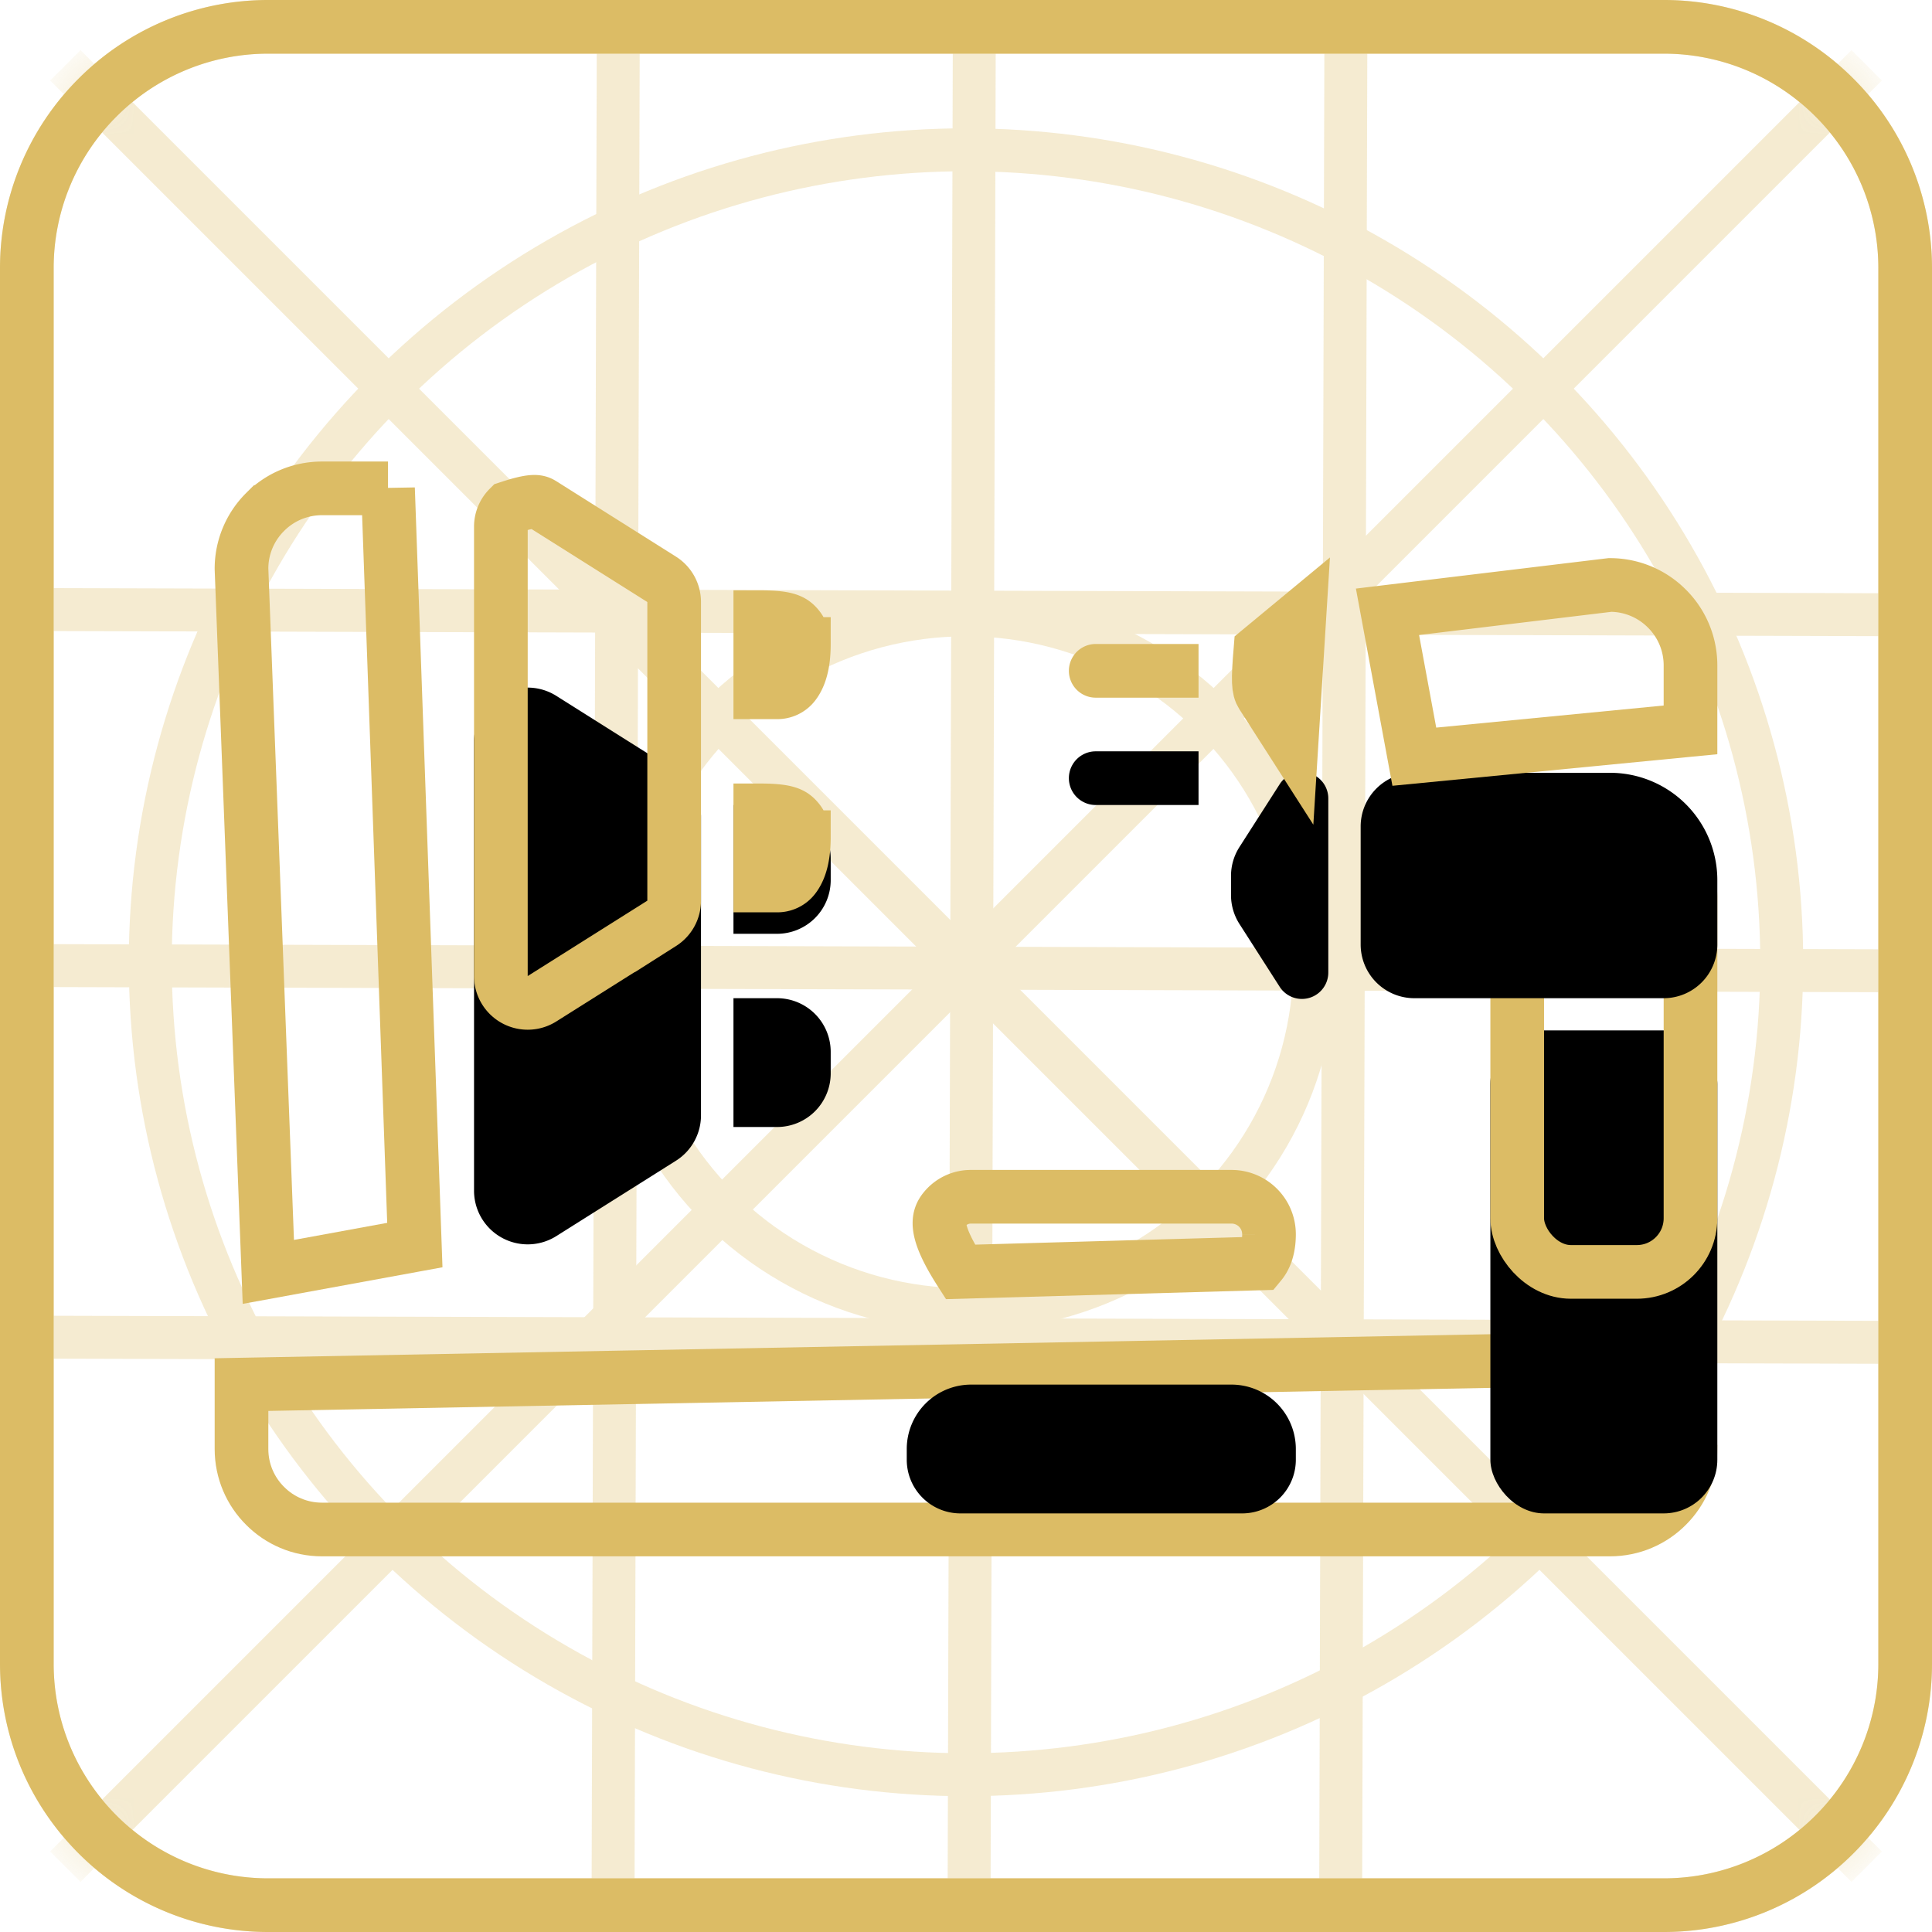 <svg width="36" height="36" xmlns="http://www.w3.org/2000/svg" xmlns:xlink="http://www.w3.org/1999/xlink"><defs><filter x="-165.5%" y="-34.6%" width="431%" height="202.8%" filterUnits="objectBoundingBox" id="e"><feOffset dy="2" in="SourceAlpha" result="shadowOffsetOuter1"/><feMorphology radius="1" in="SourceAlpha" result="shadowInner"/><feOffset dy="2" in="shadowInner" result="shadowInner"/><feComposite in="shadowOffsetOuter1" in2="shadowInner" operator="out" result="shadowOffsetOuter1"/><feGaussianBlur stdDeviation="2" in="shadowOffsetOuter1" result="shadowBlurOuter1"/><feColorMatrix values="0 0 0 0 0 0 0 0 0 0 0 0 0 0 0 0 0 0 0.2 0" in="shadowBlurOuter1"/></filter><filter x="-106.7%" y="-119%" width="312%" height="434.3%" filterUnits="objectBoundingBox" id="k"><feOffset dy="2" in="SourceAlpha" result="shadowOffsetOuter1"/><feMorphology radius="1" in="SourceAlpha" result="shadowInner"/><feOffset dy="2" in="shadowInner" result="shadowInner"/><feComposite in="shadowOffsetOuter1" in2="shadowInner" operator="out" result="shadowOffsetOuter1"/><feGaussianBlur stdDeviation="2" in="shadowOffsetOuter1" result="shadowBlurOuter1"/><feColorMatrix values="0 0 0 0 0 0 0 0 0 0 0 0 0 0 0 0 0 0 0.2 0" in="shadowBlurOuter1"/></filter><filter x="-387.9%" y="-57.8%" width="873.2%" height="287.6%" filterUnits="objectBoundingBox" id="g"><feOffset dy="2" in="SourceAlpha" result="shadowOffsetOuter1"/><feMorphology radius="1" in="SourceAlpha" result="shadowInner"/><feOffset dy="2" in="shadowInner" result="shadowInner"/><feComposite in="shadowOffsetOuter1" in2="shadowInner" operator="out" result="shadowOffsetOuter1"/><feGaussianBlur stdDeviation="2" in="shadowOffsetOuter1" result="shadowBlurOuter1"/><feColorMatrix values="0 0 0 0 0 0 0 0 0 0 0 0 0 0 0 0 0 0 0.2 0" in="shadowBlurOuter1"/></filter><filter x="-386.2%" y="-208.3%" width="872.4%" height="683.3%" filterUnits="objectBoundingBox" id="m"><feOffset dy="2" in="SourceAlpha" result="shadowOffsetOuter1"/><feMorphology radius="1" in="SourceAlpha" result="shadowInner"/><feOffset dy="2" in="shadowInner" result="shadowInner"/><feComposite in="shadowOffsetOuter1" in2="shadowInner" operator="out" result="shadowOffsetOuter1"/><feGaussianBlur stdDeviation="2" in="shadowOffsetOuter1" result="shadowBlurOuter1"/><feColorMatrix values="0 0 0 0 0 0 0 0 0 0 0 0 0 0 0 0 0 0 0.2 0" in="shadowBlurOuter1"/></filter><filter x="-386.2%" y="-208.3%" width="872.4%" height="683.3%" filterUnits="objectBoundingBox" id="q"><feOffset dy="2" in="SourceAlpha" result="shadowOffsetOuter1"/><feMorphology radius="1" in="SourceAlpha" result="shadowInner"/><feOffset dy="2" in="shadowInner" result="shadowInner"/><feComposite in="shadowOffsetOuter1" in2="shadowInner" operator="out" result="shadowOffsetOuter1"/><feGaussianBlur stdDeviation="2" in="shadowOffsetOuter1" result="shadowBlurOuter1"/><feColorMatrix values="0 0 0 0 0 0 0 0 0 0 0 0 0 0 0 0 0 0 0.2 0" in="shadowBlurOuter1"/></filter><filter x="-289.7%" y="-500%" width="679.3%" height="1500%" filterUnits="objectBoundingBox" id="o"><feOffset dy="2" in="SourceAlpha" result="shadowOffsetOuter1"/><feGaussianBlur stdDeviation="2" in="shadowOffsetOuter1" result="shadowBlurOuter1"/><feColorMatrix values="0 0 0 0 0 0 0 0 0 0 0 0 0 0 0 0 0 0 0.2 0" in="shadowBlurOuter1"/></filter><filter x="-95.1%" y="-208.3%" width="291.6%" height="683.7%" filterUnits="objectBoundingBox" id="i"><feOffset dy="2" in="SourceAlpha" result="shadowOffsetOuter1"/><feMorphology radius="1" in="SourceAlpha" result="shadowInner"/><feOffset dy="2" in="shadowInner" result="shadowInner"/><feComposite in="shadowOffsetOuter1" in2="shadowInner" operator="out" result="shadowOffsetOuter1"/><feGaussianBlur stdDeviation="2" in="shadowOffsetOuter1" result="shadowBlurOuter1"/><feColorMatrix values="0 0 0 0 0 0 0 0 0 0 0 0 0 0 0 0 0 0 0.2 0" in="shadowBlurOuter1"/></filter><filter x="-166.2%" y="-56.6%" width="432.4%" height="257.6%" filterUnits="objectBoundingBox" id="c"><feOffset dy="2" in="SourceAlpha" result="shadowOffsetOuter1"/><feMorphology radius="1" in="SourceAlpha" result="shadowInner"/><feOffset dy="2" in="shadowInner" result="shadowInner"/><feComposite in="shadowOffsetOuter1" in2="shadowInner" operator="out" result="shadowOffsetOuter1"/><feGaussianBlur stdDeviation="2" in="shadowOffsetOuter1" result="shadowBlurOuter1"/><feColorMatrix values="0 0 0 0 0 0 0 0 0 0 0 0 0 0 0 0 0 0 0.2 0" in="shadowBlurOuter1"/></filter><path d="M9.667 6.6h.812a1 1 0 011 1V8a1 1 0 01-1 1h-.812V6.6z" id="r"/><path d="M5 0h26a5 5 0 015 5v26a5 5 0 01-5 5H5a5 5 0 01-5-5V5a5 5 0 015-5z" id="a"/><path d="M6.367.967l2.229 1.405a1 1 0 01.466.846v5.564a1 1 0 01-.466.846l-2.23 1.405a1 1 0 01-1.533-.846V1.813A1 1 0 016.367.967z" id="f"/><path d="M19.844 2.614l.748 1.168a1 1 0 01.158.54v.357a1 1 0 01-.158.539l-.748 1.168a.492.492 0 01-.907-.266V2.88a.492.492 0 01.907-.266z" id="h"/><path d="M14.096 13.8h4.85a1.2 1.2 0 011.2 1.2v.2a1 1 0 01-1 1h-5.25a1 1 0 01-1-1V15a1.2 1.2 0 011.2-1.2z" id="j"/><path d="M22.354 2.4H26a2 2 0 012 2v1.2a1 1 0 01-1 1h-4.646a1 1 0 01-1-1V3.4a1 1 0 011-1z" id="l"/><path d="M9.667 3h.812a1 1 0 011 1v.4a1 1 0 01-1 1h-.812V3z" id="n"/><path d="M16.417 4h1.916v1h-1.916a.5.5 0 110-1z" id="p"/><rect id="d" x="23.771" y="7.2" width="4.229" height="9" rx="1"/></defs><g fill="none" fill-rule="evenodd"><g opacity=".3"><mask id="b" fill="#fff"><use xlink:href="#a"/></mask><path stroke="#DCBC65" d="M31 .5H5a4.486 4.486 0 00-3.182 1.318A4.486 4.486 0 00.5 5v26c0 1.243.504 2.368 1.318 3.182A4.486 4.486 0 005 35.5h26a4.486 4.486 0 003.182-1.318A4.486 4.486 0 0035.5 31V5a4.486 4.486 0 00-1.318-3.182A4.486 4.486 0 0031 .5z"/><g mask="url(#b)"><g stroke="#DCBC65" stroke-width=".8" transform="translate(1 1)"><ellipse cx="17" cy="16.93" rx="6.5" ry="6.473"/><ellipse cx="17" cy="16.93" rx="15.2" ry="15.139"/><path stroke-linecap="square" d="M.5.5l33 33m0-33l-33 33"/></g></g><g mask="url(#b)" stroke="#DCBC65" stroke-linecap="square" stroke-width=".8"><path d="M18.153 1.186l-.097 34.721M11.519 1.186l-.097 34.721M25.077 1.186l-.097 34.721"/></g><g mask="url(#b)" stroke="#DCBC65" stroke-linecap="square" stroke-width=".8"><path d="M35.441 18.09l-34.72-.098m34.72-6.537l-34.72-.097m34.72 13.655l-34.72-.097"/></g></g><path stroke="#DCBC65" d="M31 .5H5a4.486 4.486 0 00-3.182 1.318A4.486 4.486 0 00.5 5v26c0 1.243.504 2.368 1.318 3.182A4.486 4.486 0 005 35.5h26a4.486 4.486 0 003.182-1.318A4.486 4.486 0 0035.5 31V5a4.486 4.486 0 00-1.318-3.182A4.486 4.486 0 0031 .5z"/><path d="M31 25.3l-26.5.5V27c0 .414.168.79.44 1.06.27.272.646.44 1.06.44h24c.414 0 .79-.168 1.06-.44.272-.27.44-.646.44-1.06l-.5-1.7z" stroke="#DCBC65"/><g transform="translate(4 8)"><use fill="#000" filter="url(#c)" xlink:href="#d"/><rect stroke="#DCBC65" stroke-linejoin="square" x="24.271" y="7.7" width="3.229" height="8" rx="1"/></g><g transform="translate(4 8)"><use fill="#000" filter="url(#e)" xlink:href="#f"/><path stroke="#DCBC65" d="M5.48 1.46a.498.498 0 00-.147.353v8.374a.5.5 0 00.767.423l2.23-1.405a.5.5 0 00.232-.423V3.218a.5.5 0 00-.233-.423L6.1 1.39c-.08-.05-.172-.077-.62.07z" stroke-linejoin="square"/></g><g transform="matrix(-1 0 0 1 43.688 8)"><use fill="#000" filter="url(#g)" xlink:href="#h"/><path stroke="#DCBC65" d="M19.477 3.509l.143 2.3.551-.86c.072-.113.079-.255.031-.84l-.725-.6z" stroke-linejoin="square"/></g><g transform="translate(4 8)"><use fill="#000" filter="url(#i)" xlink:href="#j"/><path stroke="#DCBC65" d="M18.946 14.3h-4.85a.63.63 0 00-.487.222c-.14.163-.213.398.287 1.178l5.59-.158c.107-.129.16-.317.16-.542a.698.698 0 00-.7-.7z" stroke-linejoin="square"/></g><g transform="translate(4 8)"><use fill="#000" filter="url(#k)" xlink:href="#l"/><path stroke="#DCBC65" d="M26 2.9l-4.146.5.5 2.7 5.146-.5V4.4c0-.414-.168-.79-.44-1.06A1.495 1.495 0 0026 2.9z" stroke-linejoin="square"/></g><g transform="translate(4 8)"><use fill="#000" filter="url(#m)" xlink:href="#n"/><path stroke="#DCBC65" d="M10.167 3.5v1.4h.312a.39.39 0 00.328-.17c.118-.165.172-.412.172-.73a.498.498 0 00-.146-.354c-.09-.09-.216-.146-.666-.146z" stroke-linejoin="square"/></g><g transform="translate(4 8)"><use fill="#000" filter="url(#o)" xlink:href="#p"/><use fill="#DCBC65" xlink:href="#p"/></g><g transform="translate(4 8)"><use fill="#000" filter="url(#q)" xlink:href="#r"/><path stroke="#DCBC65" d="M10.167 7.1v1.4h.312a.39.39 0 00.328-.17c.118-.165.172-.412.172-.73a.498.498 0 00-.146-.354c-.09-.09-.216-.146-.666-.146z" stroke-linejoin="square"/></g><path d="M7.23 9.1H6c-.414 0-.79.168-1.06.44a1.49 1.49 0 00-.44 1.06L5 23.7l2.73-.5-.5-14.1z" stroke="#DCBC65"/></g></svg>
